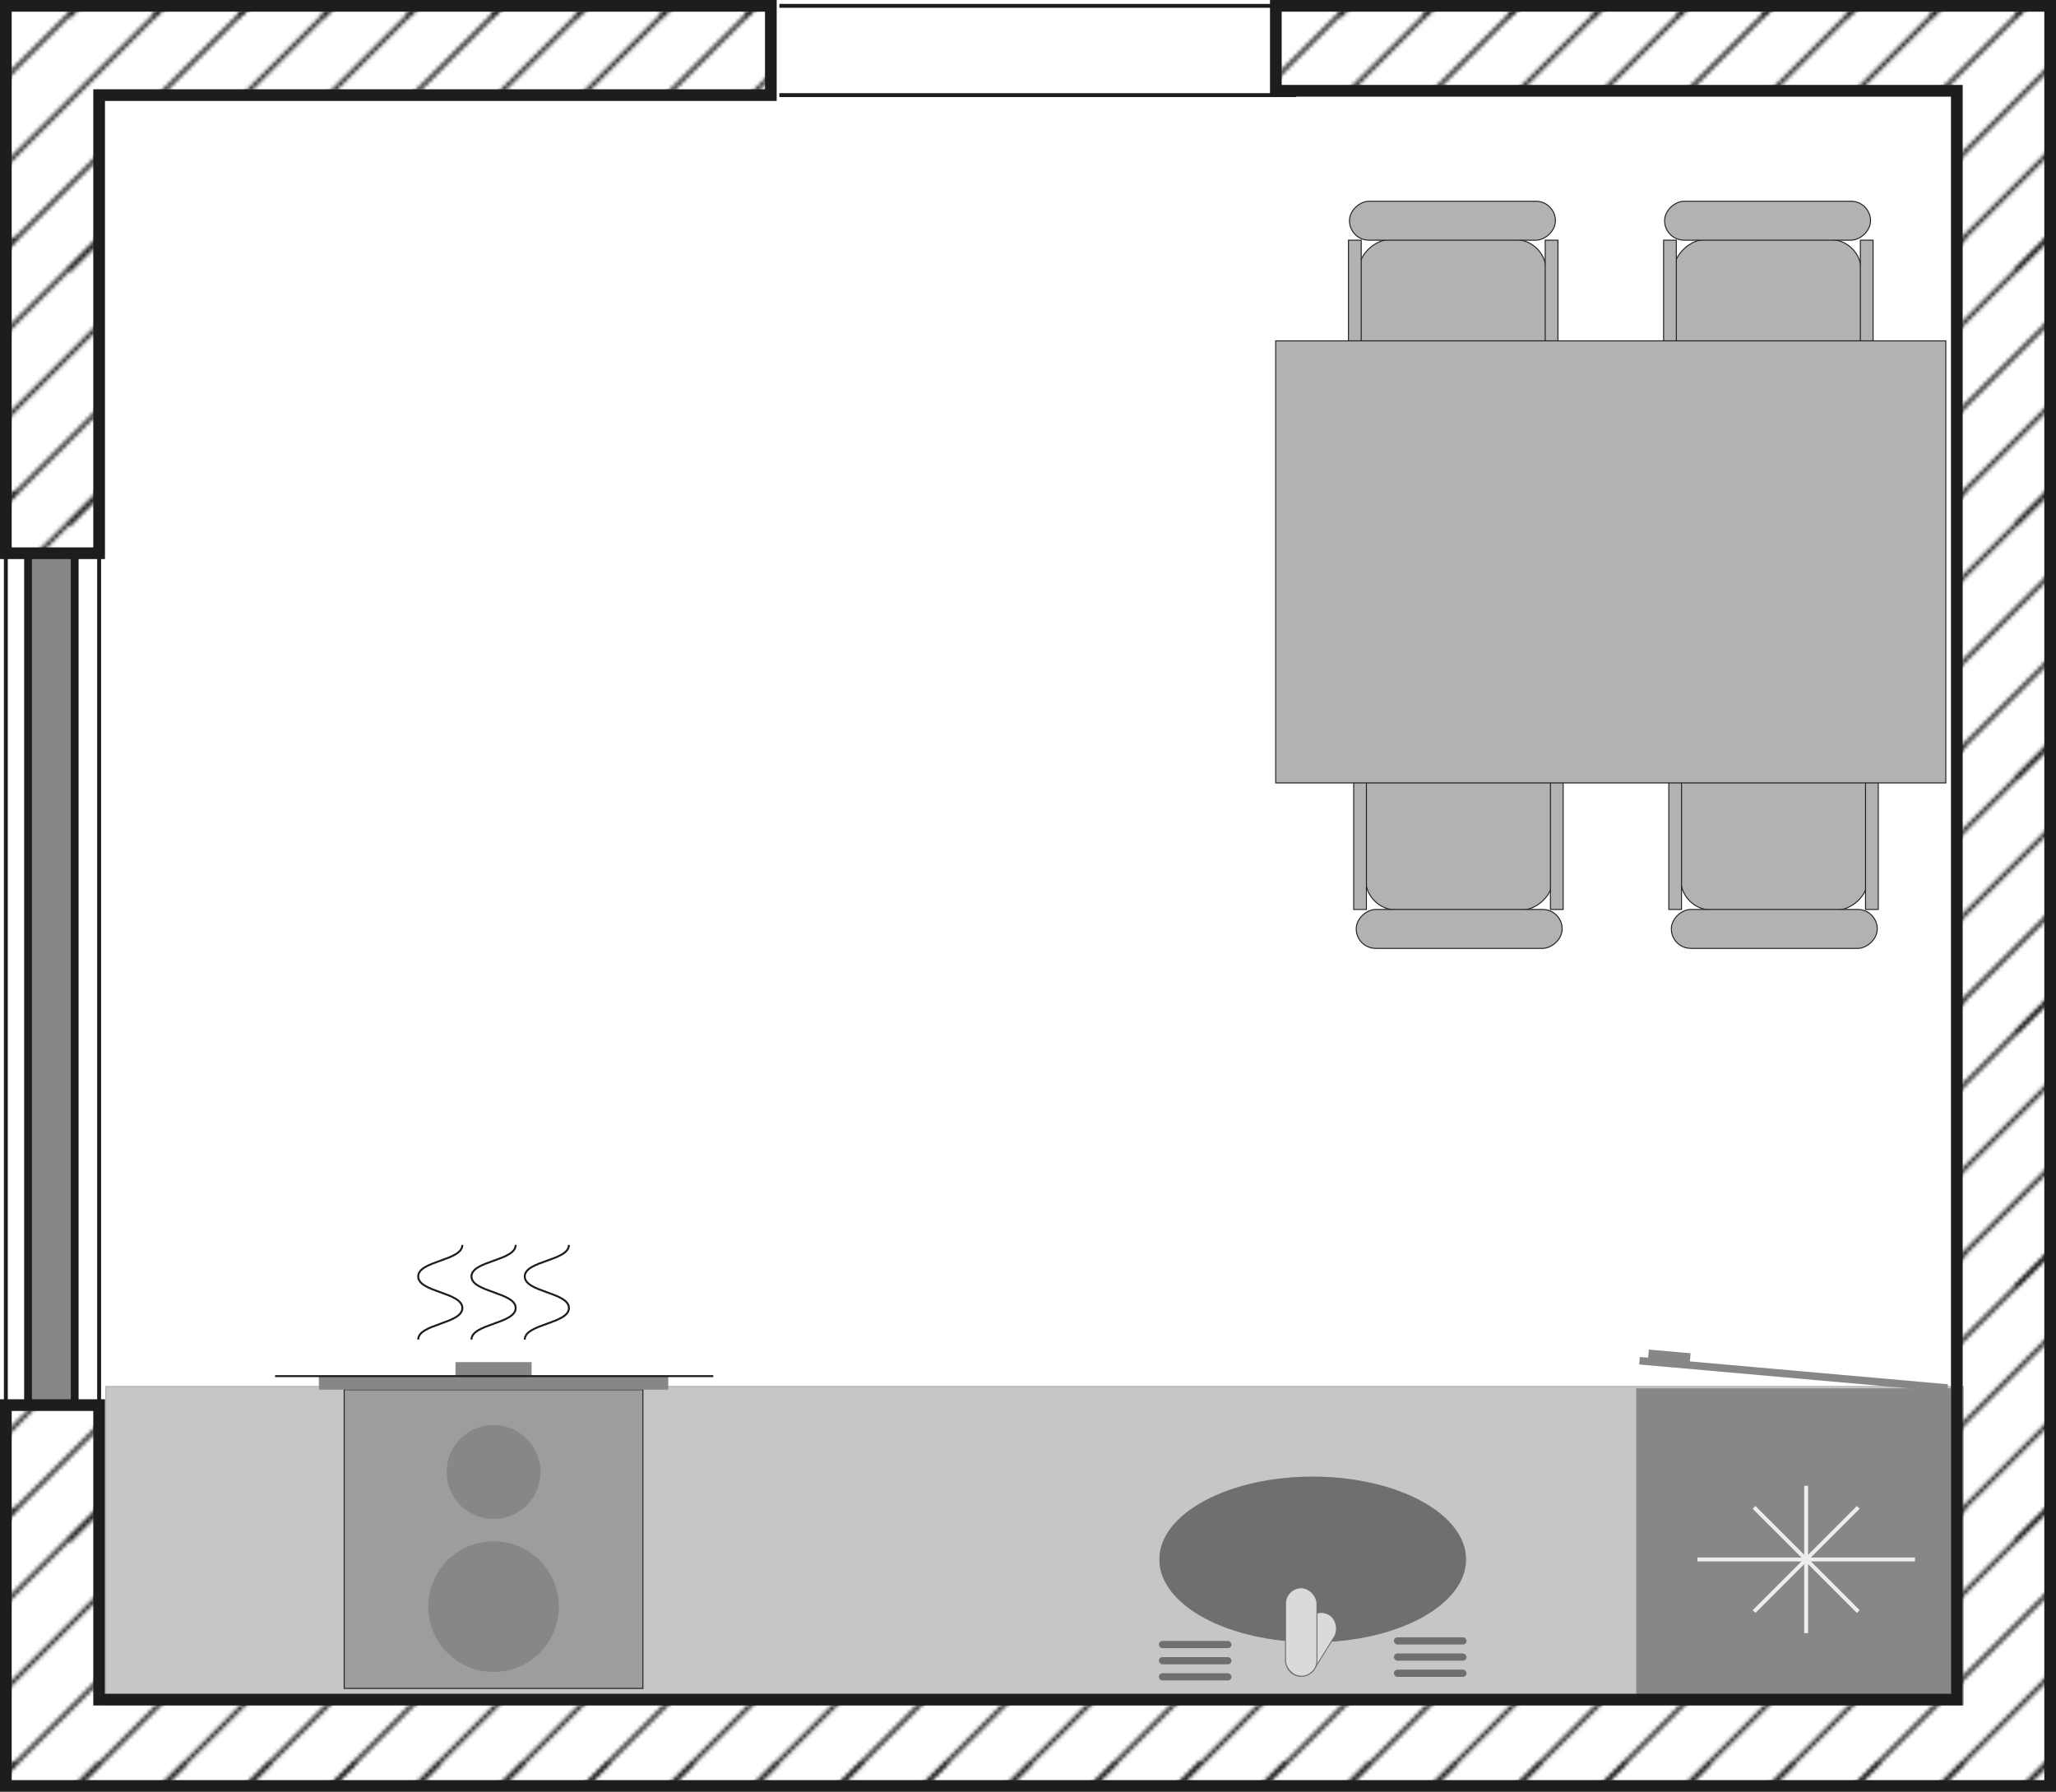 <?xml version="1.0" encoding="UTF-8"?> <svg xmlns="http://www.w3.org/2000/svg" xmlns:xlink="http://www.w3.org/1999/xlink" viewBox="0 0 527.65 459.84"> <defs> <style>.cls-1,.cls-2,.cls-7,.cls-9{fill:none;}.cls-13,.cls-2,.cls-4,.cls-5,.cls-7,.cls-8{stroke:#1d1d1b;}.cls-10,.cls-11,.cls-13,.cls-2,.cls-3,.cls-4,.cls-5,.cls-7,.cls-8,.cls-9{stroke-miterlimit:10;}.cls-3{fill:#c6c6c6;stroke:#b2b2b2;}.cls-10,.cls-11,.cls-3,.cls-5,.cls-8{stroke-width:0.25px;}.cls-4,.cls-6{fill:#878787;}.cls-4{stroke-width:2px;}.cls-5{fill:#9d9d9c;}.cls-7{stroke-width:0.5px;}.cls-8{fill:#b2b2b2;}.cls-9{stroke:#ededed;}.cls-10,.cls-12{fill:#706f6f;}.cls-10{stroke:#c6c6c6;}.cls-11{fill:#dadada;stroke:#706f6f;}.cls-13{stroke-width:3px;fill:url(#Новый_образец_узора_12);}</style> <pattern id="Новый_образец_узора_12" data-name="Новый образец узора 12" width="325.98" height="325.98" patternUnits="userSpaceOnUse" viewBox="0 0 325.98 325.98"> <rect class="cls-1" width="325.98" height="325.98"></rect> <line class="cls-2" x1="300.32" y1="395.37" x2="373.89" y2="321.8"></line> <line class="cls-2" x1="322.02" y1="395.37" x2="395.58" y2="321.8"></line> <line class="cls-2" x1="-25.66" y1="395.37" x2="47.9" y2="321.8"></line> <line class="cls-2" x1="-3.96" y1="395.37" x2="69.6" y2="321.8"></line> <line class="cls-2" x1="17.73" y1="395.37" x2="91.3" y2="321.8"></line> <line class="cls-2" x1="39.43" y1="395.37" x2="112.99" y2="321.8"></line> <line class="cls-2" x1="61.12" y1="395.37" x2="134.69" y2="321.8"></line> <line class="cls-2" x1="82.82" y1="395.37" x2="156.38" y2="321.8"></line> <line class="cls-2" x1="104.51" y1="395.37" x2="178.08" y2="321.8"></line> <line class="cls-2" x1="126.21" y1="395.37" x2="199.77" y2="321.8"></line> <line class="cls-2" x1="147.91" y1="395.37" x2="221.47" y2="321.8"></line> <line class="cls-2" x1="169.6" y1="395.37" x2="243.17" y2="321.8"></line> <line class="cls-2" x1="191.3" y1="395.37" x2="264.86" y2="321.8"></line> <line class="cls-2" x1="212.99" y1="395.37" x2="286.56" y2="321.8"></line> <line class="cls-2" x1="234.69" y1="395.37" x2="308.25" y2="321.8"></line> <line class="cls-2" x1="256.38" y1="395.37" x2="329.95" y2="321.8"></line> <line class="cls-2" x1="278.08" y1="395.37" x2="351.64" y2="321.8"></line> <line class="cls-2" x1="-69.6" y1="395.37" x2="3.96" y2="321.8"></line> <line class="cls-2" x1="-47.9" y1="395.37" x2="25.66" y2="321.8"></line> <line class="cls-2" x1="300.32" y1="330.17" x2="373.89" y2="256.61"></line> <line class="cls-2" x1="322.02" y1="330.17" x2="395.58" y2="256.61"></line> <line class="cls-2" x1="-25.66" y1="330.17" x2="47.9" y2="256.61"></line> <line class="cls-2" x1="-3.96" y1="330.17" x2="69.6" y2="256.61"></line> <line class="cls-2" x1="17.73" y1="330.17" x2="91.3" y2="256.61"></line> <line class="cls-2" x1="39.43" y1="330.17" x2="112.99" y2="256.61"></line> <line class="cls-2" x1="61.12" y1="330.17" x2="134.69" y2="256.61"></line> <line class="cls-2" x1="82.82" y1="330.17" x2="156.38" y2="256.61"></line> <line class="cls-2" x1="104.51" y1="330.17" x2="178.08" y2="256.61"></line> <line class="cls-2" x1="126.21" y1="330.17" x2="199.77" y2="256.61"></line> <line class="cls-2" x1="147.91" y1="330.17" x2="221.47" y2="256.61"></line> <line class="cls-2" x1="169.6" y1="330.17" x2="243.17" y2="256.61"></line> <line class="cls-2" x1="191.3" y1="330.17" x2="264.86" y2="256.61"></line> <line class="cls-2" x1="212.99" y1="330.17" x2="286.56" y2="256.61"></line> <line class="cls-2" x1="234.69" y1="330.17" x2="308.25" y2="256.61"></line> <line class="cls-2" x1="256.38" y1="330.17" x2="329.95" y2="256.61"></line> <line class="cls-2" x1="278.08" y1="330.17" x2="351.64" y2="256.61"></line> <line class="cls-2" x1="-69.6" y1="330.17" x2="3.96" y2="256.61"></line> <line class="cls-2" x1="-47.9" y1="330.17" x2="25.66" y2="256.61"></line> <line class="cls-2" x1="300.32" y1="264.97" x2="373.89" y2="191.41"></line> <line class="cls-2" x1="322.02" y1="264.97" x2="395.58" y2="191.41"></line> <line class="cls-2" x1="-25.66" y1="264.97" x2="47.9" y2="191.41"></line> <line class="cls-2" x1="-3.96" y1="264.97" x2="69.6" y2="191.41"></line> <line class="cls-2" x1="17.73" y1="264.97" x2="91.3" y2="191.41"></line> <line class="cls-2" x1="39.43" y1="264.97" x2="112.99" y2="191.41"></line> <line class="cls-2" x1="61.12" y1="264.97" x2="134.69" y2="191.41"></line> <line class="cls-2" x1="82.82" y1="264.97" x2="156.38" y2="191.41"></line> <line class="cls-2" x1="104.51" y1="264.97" x2="178.08" y2="191.41"></line> <line class="cls-2" x1="126.21" y1="264.97" x2="199.77" y2="191.41"></line> <line class="cls-2" x1="147.91" y1="264.97" x2="221.47" y2="191.41"></line> <line class="cls-2" x1="169.6" y1="264.97" x2="243.17" y2="191.41"></line> <line class="cls-2" x1="191.3" y1="264.97" x2="264.86" y2="191.41"></line> <line class="cls-2" x1="212.99" y1="264.97" x2="286.56" y2="191.41"></line> <line class="cls-2" x1="234.69" y1="264.97" x2="308.25" y2="191.41"></line> <line class="cls-2" x1="256.38" y1="264.97" x2="329.95" y2="191.41"></line> <line class="cls-2" x1="278.08" y1="264.97" x2="351.64" y2="191.41"></line> <line class="cls-2" x1="-69.6" y1="264.97" x2="3.96" y2="191.41"></line> <line class="cls-2" x1="-47.9" y1="264.97" x2="25.66" y2="191.41"></line> <line class="cls-2" x1="300.32" y1="199.78" x2="373.89" y2="126.21"></line> <line class="cls-2" x1="322.02" y1="199.78" x2="395.58" y2="126.21"></line> <line class="cls-2" x1="-25.66" y1="199.78" x2="47.9" y2="126.21"></line> <line class="cls-2" x1="-3.96" y1="199.78" x2="69.6" y2="126.21"></line> <line class="cls-2" x1="17.73" y1="199.78" x2="91.3" y2="126.21"></line> <line class="cls-2" x1="39.43" y1="199.78" x2="112.99" y2="126.21"></line> <line class="cls-2" x1="61.12" y1="199.78" x2="134.69" y2="126.21"></line> <line class="cls-2" x1="82.82" y1="199.78" x2="156.38" y2="126.21"></line> <line class="cls-2" x1="104.51" y1="199.78" x2="178.08" y2="126.21"></line> <line class="cls-2" x1="126.21" y1="199.78" x2="199.77" y2="126.21"></line> <line class="cls-2" x1="147.91" y1="199.78" x2="221.47" y2="126.21"></line> <line class="cls-2" x1="169.6" y1="199.78" x2="243.17" y2="126.21"></line> <line class="cls-2" x1="191.3" y1="199.78" x2="264.86" y2="126.21"></line> <line class="cls-2" x1="212.99" y1="199.78" x2="286.56" y2="126.21"></line> <line class="cls-2" x1="234.69" y1="199.78" x2="308.25" y2="126.21"></line> <line class="cls-2" x1="256.38" y1="199.78" x2="329.95" y2="126.21"></line> <line class="cls-2" x1="278.08" y1="199.78" x2="351.64" y2="126.21"></line> <line class="cls-2" x1="-69.6" y1="199.78" x2="3.96" y2="126.21"></line> <line class="cls-2" x1="-47.9" y1="199.78" x2="25.66" y2="126.21"></line> <line class="cls-2" x1="300.32" y1="134.58" x2="373.89" y2="61.01"></line> <line class="cls-2" x1="322.02" y1="134.58" x2="395.58" y2="61.01"></line> <line class="cls-2" x1="-25.66" y1="134.58" x2="47.9" y2="61.01"></line> <line class="cls-2" x1="-3.96" y1="134.58" x2="69.6" y2="61.01"></line> <line class="cls-2" x1="17.73" y1="134.58" x2="91.3" y2="61.01"></line> <line class="cls-2" x1="39.43" y1="134.58" x2="112.99" y2="61.01"></line> <line class="cls-2" x1="61.12" y1="134.58" x2="134.69" y2="61.01"></line> <line class="cls-2" x1="82.82" y1="134.58" x2="156.38" y2="61.01"></line> <line class="cls-2" x1="104.51" y1="134.58" x2="178.08" y2="61.01"></line> <line class="cls-2" x1="126.21" y1="134.58" x2="199.77" y2="61.01"></line> <line class="cls-2" x1="147.91" y1="134.58" x2="221.47" y2="61.01"></line> <line class="cls-2" x1="169.6" y1="134.58" x2="243.17" y2="61.01"></line> <line class="cls-2" x1="191.3" y1="134.58" x2="264.86" y2="61.01"></line> <line class="cls-2" x1="212.99" y1="134.58" x2="286.56" y2="61.01"></line> <line class="cls-2" x1="234.69" y1="134.58" x2="308.25" y2="61.01"></line> <line class="cls-2" x1="256.38" y1="134.58" x2="329.95" y2="61.01"></line> <line class="cls-2" x1="278.08" y1="134.58" x2="351.64" y2="61.01"></line> <line class="cls-2" x1="-69.6" y1="134.58" x2="3.96" y2="61.01"></line> <line class="cls-2" x1="-47.9" y1="134.58" x2="25.66" y2="61.01"></line> <line class="cls-2" x1="300.32" y1="69.38" x2="373.89" y2="-4.18"></line> <line class="cls-2" x1="322.02" y1="69.38" x2="395.58" y2="-4.18"></line> <line class="cls-2" x1="-25.66" y1="69.38" x2="47.9" y2="-4.18"></line> <line class="cls-2" x1="-3.96" y1="69.38" x2="69.6" y2="-4.18"></line> <line class="cls-2" x1="17.73" y1="69.38" x2="91.3" y2="-4.18"></line> <line class="cls-2" x1="39.43" y1="69.38" x2="112.99" y2="-4.18"></line> <line class="cls-2" x1="61.12" y1="69.38" x2="134.69" y2="-4.18"></line> <line class="cls-2" x1="82.82" y1="69.38" x2="156.38" y2="-4.18"></line> <line class="cls-2" x1="104.51" y1="69.38" x2="178.08" y2="-4.18"></line> <line class="cls-2" x1="126.21" y1="69.38" x2="199.77" y2="-4.18"></line> <line class="cls-2" x1="147.91" y1="69.38" x2="221.47" y2="-4.18"></line> <line class="cls-2" x1="169.6" y1="69.38" x2="243.17" y2="-4.18"></line> <line class="cls-2" x1="191.3" y1="69.38" x2="264.86" y2="-4.18"></line> <line class="cls-2" x1="212.99" y1="69.38" x2="286.56" y2="-4.18"></line> <line class="cls-2" x1="234.69" y1="69.38" x2="308.25" y2="-4.18"></line> <line class="cls-2" x1="256.38" y1="69.38" x2="329.95" y2="-4.18"></line> <line class="cls-2" x1="278.08" y1="69.38" x2="351.64" y2="-4.18"></line> <line class="cls-2" x1="-69.6" y1="69.38" x2="3.96" y2="-4.18"></line> <line class="cls-2" x1="-47.9" y1="69.38" x2="25.66" y2="-4.18"></line> <line class="cls-2" x1="300.32" y1="4.19" x2="373.89" y2="-69.38"></line> <line class="cls-2" x1="322.02" y1="4.19" x2="395.58" y2="-69.38"></line> <line class="cls-2" x1="-25.66" y1="4.19" x2="47.9" y2="-69.38"></line> <line class="cls-2" x1="-3.96" y1="4.19" x2="69.6" y2="-69.38"></line> <line class="cls-2" x1="17.73" y1="4.19" x2="91.3" y2="-69.38"></line> <line class="cls-2" x1="39.43" y1="4.19" x2="112.99" y2="-69.38"></line> <line class="cls-2" x1="61.12" y1="4.19" x2="134.69" y2="-69.38"></line> <line class="cls-2" x1="82.82" y1="4.19" x2="156.38" y2="-69.38"></line> <line class="cls-2" x1="104.51" y1="4.19" x2="178.08" y2="-69.38"></line> <line class="cls-2" x1="126.21" y1="4.19" x2="199.77" y2="-69.38"></line> <line class="cls-2" x1="147.91" y1="4.19" x2="221.47" y2="-69.38"></line> <line class="cls-2" x1="169.6" y1="4.19" x2="243.17" y2="-69.38"></line> <line class="cls-2" x1="191.3" y1="4.19" x2="264.86" y2="-69.38"></line> <line class="cls-2" x1="212.99" y1="4.19" x2="286.56" y2="-69.38"></line> <line class="cls-2" x1="234.69" y1="4.19" x2="308.25" y2="-69.38"></line> <line class="cls-2" x1="256.38" y1="4.19" x2="329.95" y2="-69.38"></line> <line class="cls-2" x1="278.08" y1="4.19" x2="351.64" y2="-69.38"></line> <line class="cls-2" x1="-69.6" y1="4.19" x2="3.96" y2="-69.38"></line> <line class="cls-2" x1="-47.9" y1="4.19" x2="25.66" y2="-69.38"></line> </pattern> </defs> <g id="Слой_2" data-name="Слой 2"> <g id="Слой_1-2" data-name="Слой 1"> <rect class="cls-3" x="27.14" y="355.82" width="476.76" height="81.69"></rect> <line class="cls-2" x1="1.5" y1="132.99" x2="1.5" y2="376.65"></line> <line class="cls-2" x1="25.44" y1="132.99" x2="25.44" y2="376.65"></line> <line class="cls-2" x1="502.2" y1="196.37" x2="502.2" y2="318.2"></line> <line class="cls-2" x1="526.15" y1="196.37" x2="526.15" y2="313.27"></line> <rect class="cls-4" x="7.2" y="141.98" width="11.97" height="218.63"></rect> <rect class="cls-5" x="88.33" y="356.65" width="76.67" height="76.67"></rect> <circle class="cls-6" cx="126.67" cy="377.78" r="12.05"></circle> <circle class="cls-6" cx="126.67" cy="412.33" r="16.76"></circle> <rect class="cls-6" x="81.83" y="353.17" width="89.67" height="3.48"></rect> <rect class="cls-6" x="116.9" y="349.57" width="19.53" height="4.04"></rect> <path class="cls-7" d="M107.33,343.79c0-4.05,11.33-4.05,11.33-8.1s-11.33-4.05-11.33-8.1,11.33-4,11.33-8.09"></path> <path class="cls-7" d="M121,343.79c0-4.05,11.34-4.05,11.34-8.1S121,331.64,121,327.59s11.34-4,11.34-8.09"></path> <path class="cls-7" d="M134.67,343.79c0-4.05,11.34-4.05,11.34-8.1s-11.34-4.05-11.34-8.1,11.34-4,11.34-8.09"></path> <line class="cls-7" x1="70.59" y1="353.17" x2="183.06" y2="353.17"></line> <rect class="cls-8" x="350.45" y="185.47" width="48.08" height="48.08" rx="7.93" transform="translate(164.98 583.99) rotate(-90)"></rect> <rect class="cls-8" x="325.15" y="207.87" width="47.78" height="3.27" transform="translate(139.54 558.56) rotate(-90)"></rect> <rect class="cls-8" x="375.65" y="207.87" width="47.78" height="3.27" transform="translate(190.03 609.05) rotate(-90)"></rect> <rect class="cls-8" x="369.49" y="211.97" width="9.99" height="52.85" rx="4.99" transform="translate(136.09 612.88) rotate(-90)"></rect> <rect class="cls-8" x="431.32" y="185.47" width="48.08" height="48.08" rx="7.93" transform="translate(245.85 664.87) rotate(-90)"></rect> <rect class="cls-8" x="406.03" y="207.87" width="47.78" height="3.27" transform="translate(220.41 639.43) rotate(-90)"></rect> <rect class="cls-8" x="456.52" y="207.87" width="47.78" height="3.27" transform="translate(270.9 689.92) rotate(-90)"></rect> <rect class="cls-8" x="450.36" y="211.97" width="9.99" height="52.85" rx="4.99" transform="translate(216.96 693.75) rotate(-90)"></rect> <rect class="cls-8" x="429.59" y="61.49" width="48.08" height="48.08" rx="7.93" transform="translate(539.16 -368.1) rotate(90)"></rect> <rect class="cls-8" x="455.17" y="83.89" width="47.78" height="3.27" transform="translate(564.6 -393.53) rotate(90)"></rect> <rect class="cls-8" x="404.68" y="83.89" width="47.78" height="3.27" transform="translate(514.1 -343.04) rotate(90)"></rect> <rect class="cls-8" x="448.63" y="30.22" width="9.99" height="52.85" rx="4.99" transform="translate(510.27 -396.98) rotate(90)"></rect> <rect class="cls-8" x="348.71" y="61.49" width="48.08" height="48.08" rx="7.93" transform="translate(458.28 -287.22) rotate(90)"></rect> <rect class="cls-8" x="374.3" y="83.89" width="47.78" height="3.27" transform="translate(483.72 -312.66) rotate(90)"></rect> <rect class="cls-8" x="323.81" y="83.89" width="47.78" height="3.27" transform="translate(433.23 -262.17) rotate(90)"></rect> <rect class="cls-8" x="367.76" y="30.22" width="9.99" height="52.85" rx="4.99" transform="translate(429.4 -316.11) rotate(90)"></rect> <rect class="cls-8" x="356.66" y="58.22" width="113.45" height="171.98" transform="translate(269.17 557.59) rotate(-90)"></rect> <rect class="cls-6" x="419.93" y="356.3" width="80.74" height="80.74"></rect> <rect class="cls-6" x="420.61" y="351.75" width="79.39" height="1.93" transform="translate(32.9 -39.22) rotate(5.06)"></rect> <rect class="cls-6" x="423.02" y="346.83" width="10.75" height="2.66" transform="translate(32.38 -36.43) rotate(5.06)"></rect> <line class="cls-9" x1="435.61" y1="400.22" x2="491.46" y2="400.22"></line> <line class="cls-9" x1="463.53" y1="419.13" x2="463.53" y2="381.31"></line> <line class="cls-9" x1="450.16" y1="413.59" x2="476.91" y2="386.85"></line> <line class="cls-9" x1="476.91" y1="413.59" x2="450.16" y2="386.85"></line> <ellipse class="cls-10" cx="336.89" cy="400.22" rx="39.49" ry="21.39"></ellipse> <rect class="cls-11" x="332.48" y="413.09" width="8.07" height="17.84" rx="4.04" transform="translate(273.24 -114.03) rotate(31.84)"></rect> <rect class="cls-11" x="329.91" y="407.5" width="8.07" height="22.69" rx="4.04"></rect> <rect class="cls-12" x="297.4" y="421.13" width="18.65" height="1.85" rx="0.93"></rect> <rect class="cls-12" x="297.4" y="425.28" width="18.65" height="1.85" rx="0.93"></rect> <rect class="cls-12" x="297.4" y="429.42" width="18.65" height="1.85" rx="0.93"></rect> <rect class="cls-12" x="357.73" y="420.2" width="18.65" height="1.85" rx="0.93"></rect> <rect class="cls-12" x="357.73" y="424.35" width="18.65" height="1.85" rx="0.93"></rect> <rect class="cls-12" x="357.73" y="428.5" width="18.65" height="1.85" rx="0.93"></rect> <polygon class="cls-13" points="197.83 1.5 25.44 1.5 1.5 1.5 1.5 24.41 1.5 141.98 25.44 141.98 25.44 24.41 197.83 24.41 197.83 1.5"></polygon> <polygon class="cls-13" points="526.15 23.3 526.15 1.5 327.43 1.5 327.43 23.3 502.2 23.3 502.2 301.97 502.2 436.19 25.44 436.19 25.44 360.61 1.5 360.61 1.5 436.19 1.5 458.34 25.44 458.34 502.2 458.34 526.15 458.34 526.15 436.19 526.15 301.97 526.15 23.3 526.15 23.3"></polygon> <line class="cls-2" x1="200.01" y1="1.5" x2="327.43" y2="1.5"></line> <line class="cls-2" x1="200.01" y1="24.41" x2="332.67" y2="24.41"></line> </g> </g> </svg> 